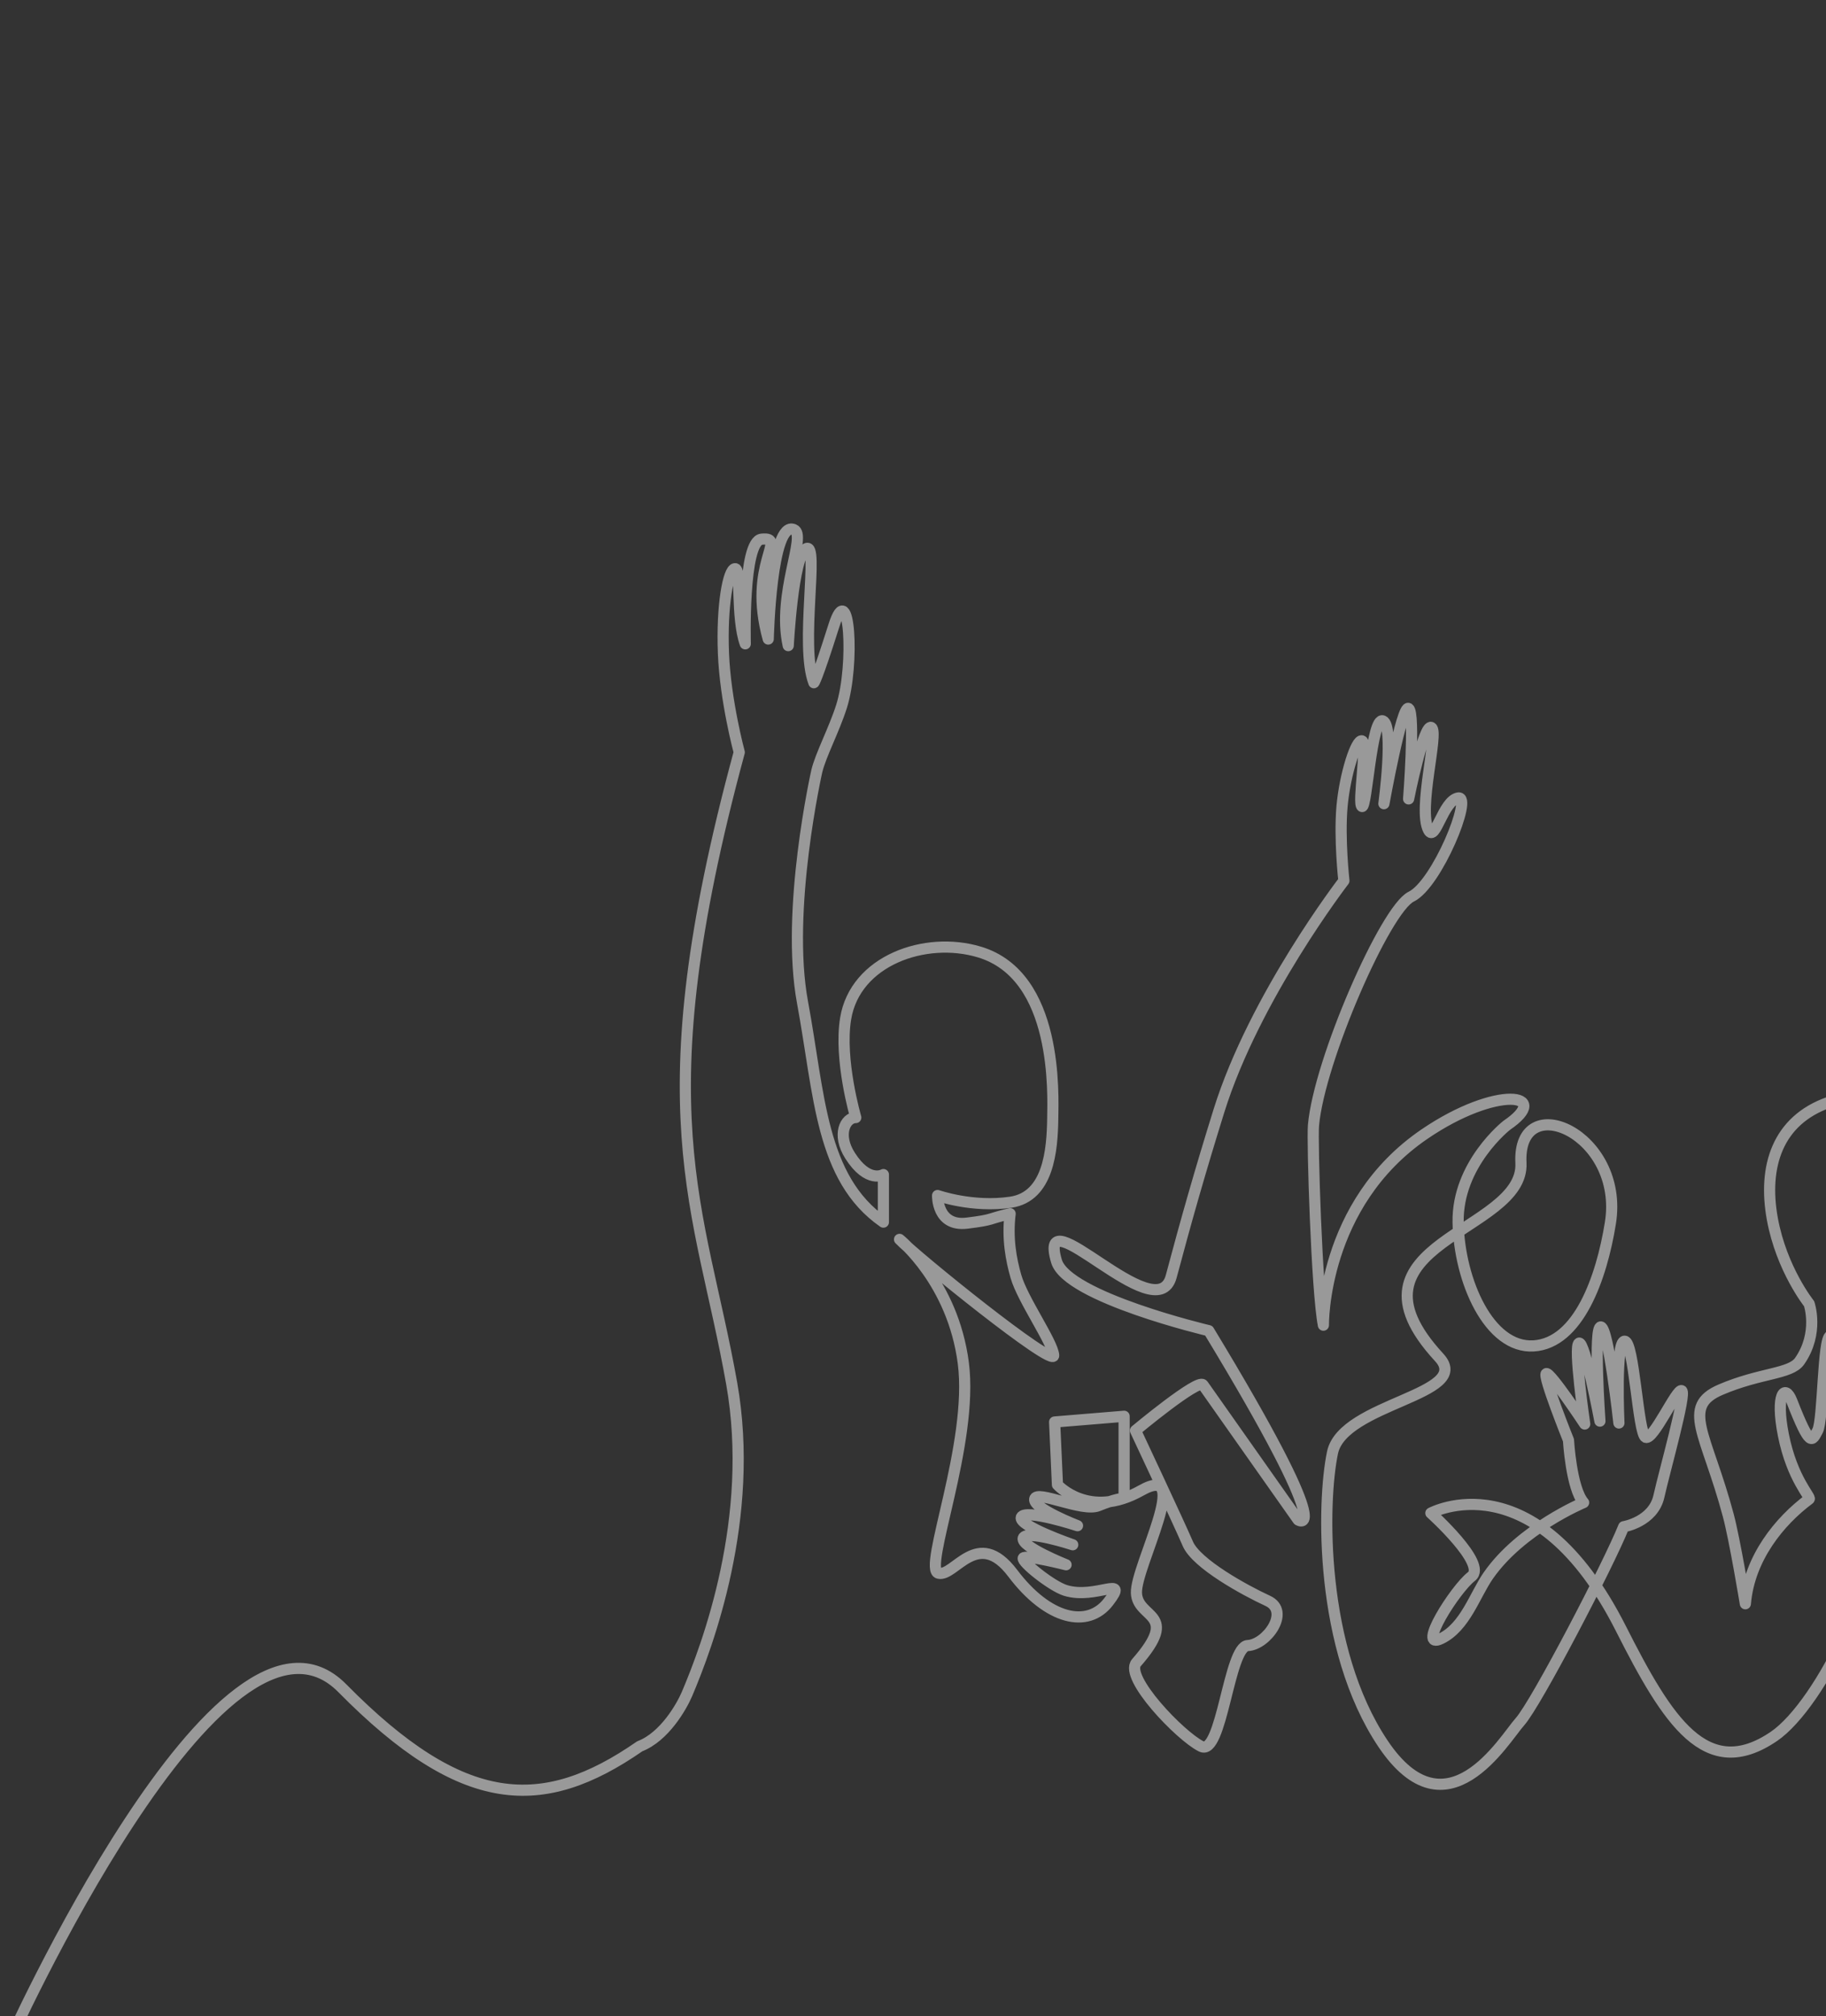 <?xml version="1.0" encoding="UTF-8"?>
<svg xmlns="http://www.w3.org/2000/svg" width="365" height="403" viewBox="0 0 365 403" fill="none">
  <rect x="0" y="0" width="365" height="403" fill="#333333" stroke="none"/>
  <path opacity="0.5" d="M1076.65 2C1076.65 2 1087.93 43.066 947.309 34.852C806.672 26.639 795.388 104.671 797.445 146.736C799.502 188.816 757.509 226.97 719.196 231.04C680.868 235.11 708.042 283.65 708.042 283.65C714.705 300.192 693.021 299.685 679.825 305.001C666.629 310.332 686.676 310.332 685.155 318.951C683.634 327.569 647.87 343.793 632.907 347.095C617.944 350.398 647.103 354.7 658.778 353.686C670.438 352.672 673.741 341.258 676.537 333.146C679.332 325.034 683.127 333.653 689.226 332.393C695.324 331.133 687.763 319.414 694.049 319.211C699.641 319.023 706.738 328.178 714.401 330.553C719.63 332.176 738.186 304.509 739.953 299.178C741.735 293.848 741.981 294.862 733.608 293.848C725.236 292.834 734.246 280.913 734.246 280.913C734.246 280.913 732.218 290.791 734.115 291.559C735.39 292.066 739.374 282.998 739.374 282.998C739.374 282.998 736.65 292.066 738.678 292.312C740.706 292.573 745.457 285.345 745.457 285.345L743.878 291.559C742.864 301.655 749.281 291.183 750.484 286.301C751.034 284.099 750.6 280.97 749.586 279.203C748.572 277.436 746.92 277.624 744.646 278.638C742.357 279.652 743.371 275.147 740.083 273.626C736.795 272.106 730.378 285.939 725.308 286.243C717.82 286.692 726.206 280.072 731.334 277.871C738.113 274.959 732.102 282.94 728.292 290.038C724.483 297.136 714.908 307.725 713.141 307.464C711.359 307.218 698.25 293.153 693.455 287.706C686.372 279.638 683.519 281.362 678.579 281.42C670.945 281.521 678.579 281.42 684.156 277.364C689.733 273.308 680.346 271.019 675.783 266.717C671.221 262.4 689.602 256.954 679.144 252.71C667.976 248.176 676.001 241.035 667.382 236.211C658.763 231.402 647.132 241.107 648.146 255.81C649.16 270.512 665.644 282.94 669.7 261.126C673.756 239.326 667.165 234.256 660.574 231.214C653.983 228.172 643.076 230.953 641.048 239.586C639.02 248.205 634.457 245.67 630.648 252.261C626.838 258.852 637.745 260.373 634.196 262.907C630.648 265.442 628.62 266.456 633.689 269.759C638.759 273.062 639.686 278.291 636.978 276.726C633.429 274.669 626.852 267.108 620.551 280.637C612.831 297.237 613.801 317.198 616.249 315.836C640.657 302.336 642.815 295.615 642.815 295.615C642.815 295.615 642.815 292.312 645.857 281.927C648.899 271.526 654.736 275.075 656.257 276.857C657.778 278.638 660.574 284.215 660.574 286.75C660.574 289.285 654.229 281.68 654.229 281.68C654.229 281.68 658.039 289.285 657.271 291.313C656.504 293.341 651.188 281.927 651.695 285.982C652.202 290.038 652.738 298.382 650.405 302.481C647.436 307.71 642.221 315.358 621.058 332.277C610.209 340.954 607.211 331.35 608.63 325.962C610.644 318.328 606.399 320.428 602.242 324.252C581.905 342.953 585.237 315.634 586.757 308.275C588.278 300.917 597.476 293.008 596.202 286.663C594.927 280.319 588.843 294.529 588.09 298.831C587.337 303.133 595.391 299.149 591.074 308.782C586.757 318.415 601.981 317.792 607.051 315.257C612.121 312.722 609.398 307.956 605.342 305.421C601.286 302.887 609.76 299.845 611.904 294.891C614.004 290.024 610.933 286.938 607.384 282.636C603.835 278.32 611.31 271.599 602.937 268.122C597.766 265.964 594.55 266.76 596.202 262.98C598.375 257.982 593.551 253.869 583.759 257.374C579.819 258.794 573.764 251.768 567.101 260.329C561.93 266.978 561.162 273.815 562.582 286.475C567.376 329.221 571.881 303.002 571.881 303.002C559.467 299.454 561.104 281.434 564.421 273.569C566.666 268.267 582.282 259.663 586.236 277.117C589.278 290.589 584.396 298.092 578.878 302.916C572.243 308.71 583.194 309.26 583.194 309.26C578.747 312.012 568.796 329.786 568.796 329.786C565.493 327.511 559.916 302.916 559.916 302.916C560.163 288.213 561.206 277.552 560.684 268.252C559.656 250.218 561.466 229.041 565.363 226.477C568.477 224.42 571.635 211.195 569.926 207.458C568.955 205.329 566.377 215.773 566.377 215.773C563.581 214.759 566.623 196.478 564.841 196.478C563.06 196.478 562.234 210.674 562.234 210.674C562.191 211.804 563.103 193.19 561.032 193.19C558.96 193.19 558.685 209.66 558.685 209.66C558.685 209.66 557.99 195.044 556.469 195.044C554.948 195.044 554.933 212.006 554.933 212.006C554.933 212.006 554.006 199.651 552.732 199.911C551.457 200.172 551.109 205.285 551.327 214.425C551.616 226.55 553.572 228.722 553.572 228.722C541.404 267.007 544.142 278.479 543.142 284.548C536.87 323.007 533.785 366.317 540.115 358.959C547.865 349.978 534.625 314.388 531.265 306.798C527.846 299.048 514.694 296.397 511.652 296.919C508.61 297.426 508.61 287.286 508.61 287.286C505.307 292.617 508.233 314.272 508.233 314.272C508.233 314.272 502.772 299.454 497.007 298.44C492.691 297.686 497.007 292.602 497.007 292.602C497.007 292.602 486.867 285.258 493.704 287.793C500.556 290.328 509.363 286.272 513.419 273.844C517.475 261.415 513.477 252.058 509.87 249.248C505.235 245.641 491.677 244.178 487.114 260.401C482.551 276.625 486.853 285.258 486.853 285.258C477.22 306.551 471.383 304.784 474.425 297.933C477.467 291.081 484.854 292.703 480.798 276.741C476.742 260.764 489.011 219.061 490.532 215.758C492.053 212.455 494.081 212.644 497.891 212.122C502.207 211.528 513.013 205.43 512.26 203.663C511.84 202.678 505.742 203.388 502.961 204.098C501.628 204.445 503.366 201.896 504.163 200.78C507.654 195.942 513.332 187.671 512.086 186.773C510.305 185.499 501.092 196.826 501.092 196.826C501.092 196.826 511.666 182.544 510.131 182.037C508.61 181.53 497.022 195.638 497.022 195.638C497.022 195.638 507.755 181.443 504.974 181.689C502.178 181.95 492.879 193.683 492.879 193.683C492.879 193.683 500.484 185.064 499.47 184.296C498.456 183.529 492.285 186.657 487.461 194.016C482.638 201.374 482.638 208.559 482.638 208.559C467.544 229.418 458.419 256.795 456.898 286.2C455.884 305.798 462.474 329.293 447.772 378.731C446.642 382.512 432.302 325.643 445.874 328.149C452.726 329.423 436.242 366.94 425.334 364.651C414.427 362.377 421.409 348.298 409.488 375.428C405.736 383.96 403.78 371.126 402.897 342.982C402.259 322.659 405.75 305.204 405.75 305.204C424.769 316.112 430.955 320.935 436.951 319.82C449.8 317.415 445.15 270.469 448.713 266.427C451.944 262.748 451.422 237.877 450.017 237.747C448.322 237.587 447.526 248.292 447.526 248.292C447.526 248.292 448.598 234.473 446.323 233.329C444.035 232.184 443.6 247.524 443.6 247.524C443.6 247.524 443.224 230.417 441.949 230.156C440.674 229.896 439.037 247.524 439.037 247.524C439.037 247.524 438.472 234.719 436.444 234.98C434.417 235.241 435.561 255.39 435.561 255.39C432.07 242.208 429.796 240.267 431.317 253.622C432.707 265.92 437.98 268.513 437.98 268.513C437.473 274.858 429.955 298.758 429.955 298.758C429.955 298.758 430.361 300.149 413.877 285.446C397.392 270.744 390.802 273.018 388.006 272.265C385.21 271.497 383.95 263.892 383.95 263.892C391.309 263.385 392.772 250.856 389.02 234.734C385.717 220.538 374.187 217.294 365.568 220.335C355.298 223.942 352.372 233.155 354.27 243.613C356.11 253.709 361.628 260.59 361.628 260.59C361.628 260.59 363.656 266.427 359.731 272.062C357.906 274.684 351.923 274.351 343.942 277.769C335.946 281.188 341.088 286.518 345.463 302.872C346.767 307.725 348.881 320.559 348.881 320.559C349.649 311.433 355.733 304.016 361.628 299.642C362.106 299.28 358.253 295.76 356.472 286.794C354.878 278.74 356.747 276.393 358.166 280.029C361.889 289.575 362.179 288.054 363.323 285.968C364.468 283.882 364.337 267.398 365.858 267.021C367.379 266.645 368.48 283.476 368.48 283.476C368.48 283.476 372.608 263.487 374.129 263.863C375.65 264.24 373.477 283.896 373.477 283.896C373.477 283.896 380.314 266.196 381.082 267.528C381.85 268.861 377.808 284.621 377.808 284.621C385.225 270.556 384.906 274.032 381.618 285.07C377.75 297.991 374.202 301.931 374.202 301.931C377.2 313.287 364.076 340.621 354.574 347.081C341.059 356.265 333.368 344.039 323.996 325.512C306.686 291.284 286.016 302.438 286.016 302.438C286.016 302.438 297.358 312.635 294.127 315.112C290.897 317.589 283.046 329.959 288.044 327.54C292.882 325.194 294.779 318.835 297.502 314.924C304.021 305.552 316.551 300.337 316.551 300.337C314.074 297.484 313.523 287.865 313.523 287.865C313.523 287.865 308.323 274.93 309.091 274.554C309.858 274.177 316.768 284.635 316.768 284.635C316.768 284.635 314.479 269.049 315.623 268.47C316.768 267.905 319.81 284.056 319.81 284.056C319.81 284.056 318.477 265.037 319.998 265.225C321.519 265.413 323.605 284.432 323.605 284.432C323.605 284.432 322.852 268.079 324.749 268.079C326.647 268.079 327.414 286.518 328.935 287.286C330.456 288.039 335.207 277.393 336.163 277.972C337.119 278.537 332.745 293.949 331.601 299.077C330.456 304.205 324.561 305.161 324.561 305.161C321.519 312.765 307.063 340.519 303.833 344.126C300.602 347.733 289.188 367.52 276.441 348.515C263.694 329.496 264.273 300.221 266.359 290.328C268.46 280.435 294.576 278.798 287.667 271.309C266.533 248.422 304.731 246.452 304.021 232.46C303.268 217.25 324.793 226.593 321.896 244.497C320.128 255.491 315.508 268.441 306.57 269.02C297.633 269.585 291.665 255.911 291.462 244.308C291.274 232.706 301.167 224.942 301.167 224.942C310.568 218.539 299.197 216.83 284.755 226.68C264.158 240.716 264.534 264.877 264.534 264.877C263.202 258.026 262.274 228.143 262.55 224.942C263.694 211.977 276.962 181.703 282.09 179.226C287.218 176.749 294.504 158.918 291.462 159.498C288.42 160.063 286.899 168.435 285.567 165.958C283.307 161.757 287.667 146.374 286.132 145.418C284.611 144.462 281.569 159.686 281.569 159.686C281.569 159.686 282.901 142.579 281.569 141.623C280.236 140.667 276.629 160.642 276.629 160.642C276.629 160.642 278.715 145.056 276.441 144.1C274.152 143.144 273.211 161.598 272.255 161.207C271.299 160.83 273.399 148.474 272.255 148.083C271.11 147.707 268.836 154.732 268.257 161.207C267.692 167.667 268.633 176.04 268.633 176.04C268.633 176.04 250.759 199.23 243.646 222.059C239.793 234.43 237.085 244.004 234.115 255.143C231.16 266.181 207.057 238.123 211.185 252.101C213.314 259.301 241.619 265.978 241.619 265.978C267.677 308.956 259.493 303.814 259.493 303.814C259.493 303.814 241.416 278.146 240.474 276.813C239.518 275.481 226.974 285.939 226.974 285.939C226.974 285.939 235.723 304.567 237.432 308.565C239.142 312.563 248.847 317.879 253.41 319.979C257.972 322.065 253.221 328.728 249.412 328.916C245.602 329.105 244.269 351.166 240.098 349.065C235.911 346.98 224.627 335.232 227.162 332.335C236.042 322.195 227.351 323.716 227.162 318.386C226.974 313.055 238.577 292.023 228.118 297.918C217.66 303.814 211.373 296.774 211.373 296.774L210.809 284.23L224.7 283.085V299.439C224.7 299.439 222.802 299.627 219.572 300.96C216.342 302.293 207.202 297.73 206.825 299.627C206.448 301.525 215.386 304.958 215.386 304.958C215.386 304.958 204.928 301.539 204.16 303.249C203.392 304.958 214.43 308.768 214.43 308.768C214.43 308.768 205.116 305.726 204.536 307.435C203.972 309.144 213.097 312.765 213.097 312.765C213.097 312.765 204.913 310.68 204.536 311.433C204.16 312.186 210.215 317.039 212.967 317.893C219.036 319.776 225.83 314.649 221.586 320.167C217.443 325.57 209.476 323.789 202.436 314.46C195.396 305.146 190.833 315.228 187.603 314.46C184.373 313.707 194.643 288.604 192.557 272.439C190.457 256.273 179.81 247.727 179.81 247.727C183.04 251.145 210.809 273.583 210.62 270.918C210.432 268.252 204.406 259.793 203.073 255.129C202.117 251.797 201.306 247.539 201.915 242.599C197.294 243.671 198.815 243.801 193.31 244.482C187.227 245.235 187.415 238.963 187.415 238.963C187.415 238.963 194.455 241.44 202.059 240.296C209.592 239.166 210.345 229.896 210.432 223.566C210.49 218.858 211.576 195.044 195.787 190.293C184.923 187.019 170.931 192.002 169.033 203.605C167.686 211.847 171.061 223.377 171.061 223.377C168.961 223.377 167.252 226.796 169.917 230.982C173.509 236.631 176.58 234.777 176.58 234.777V244.279C164.021 235.53 163.833 218.8 160.415 200.36C156.996 181.921 163.268 154.153 163.268 154.153C164.036 150.922 166.73 145.867 168.208 141.217C170.873 132.845 169.801 115.173 166.687 125.052C163.109 136.365 162.689 136.466 162.689 136.466C159.835 129.05 163.833 108.321 161.168 109.654C158.502 110.987 157.561 129.05 157.561 129.05C155.272 118.591 161.371 106.989 158.705 105.859C154.128 103.903 153.563 127.732 153.563 127.732C149.377 112.71 157.561 107.235 152.23 107.771C148.421 108.148 148.971 128.688 148.971 128.688C147.074 123.357 148.232 113.478 146.9 113.666C145.567 113.855 144.235 121.083 144.611 130.585C144.988 140.087 147.769 150.372 147.769 150.372C128.257 222.291 139.976 241.064 146.262 276.538C151.014 303.408 141.41 328.974 137.325 338.593C136.253 341.113 132.82 347.153 127.881 349.051C108.456 362.522 92.508 361.856 68.433 337.448C44.359 313.041 1.266 409.295 1.266 409.295" stroke="white" stroke-width="2.23" stroke-linecap="round" stroke-linejoin="round"></path>
</svg>
